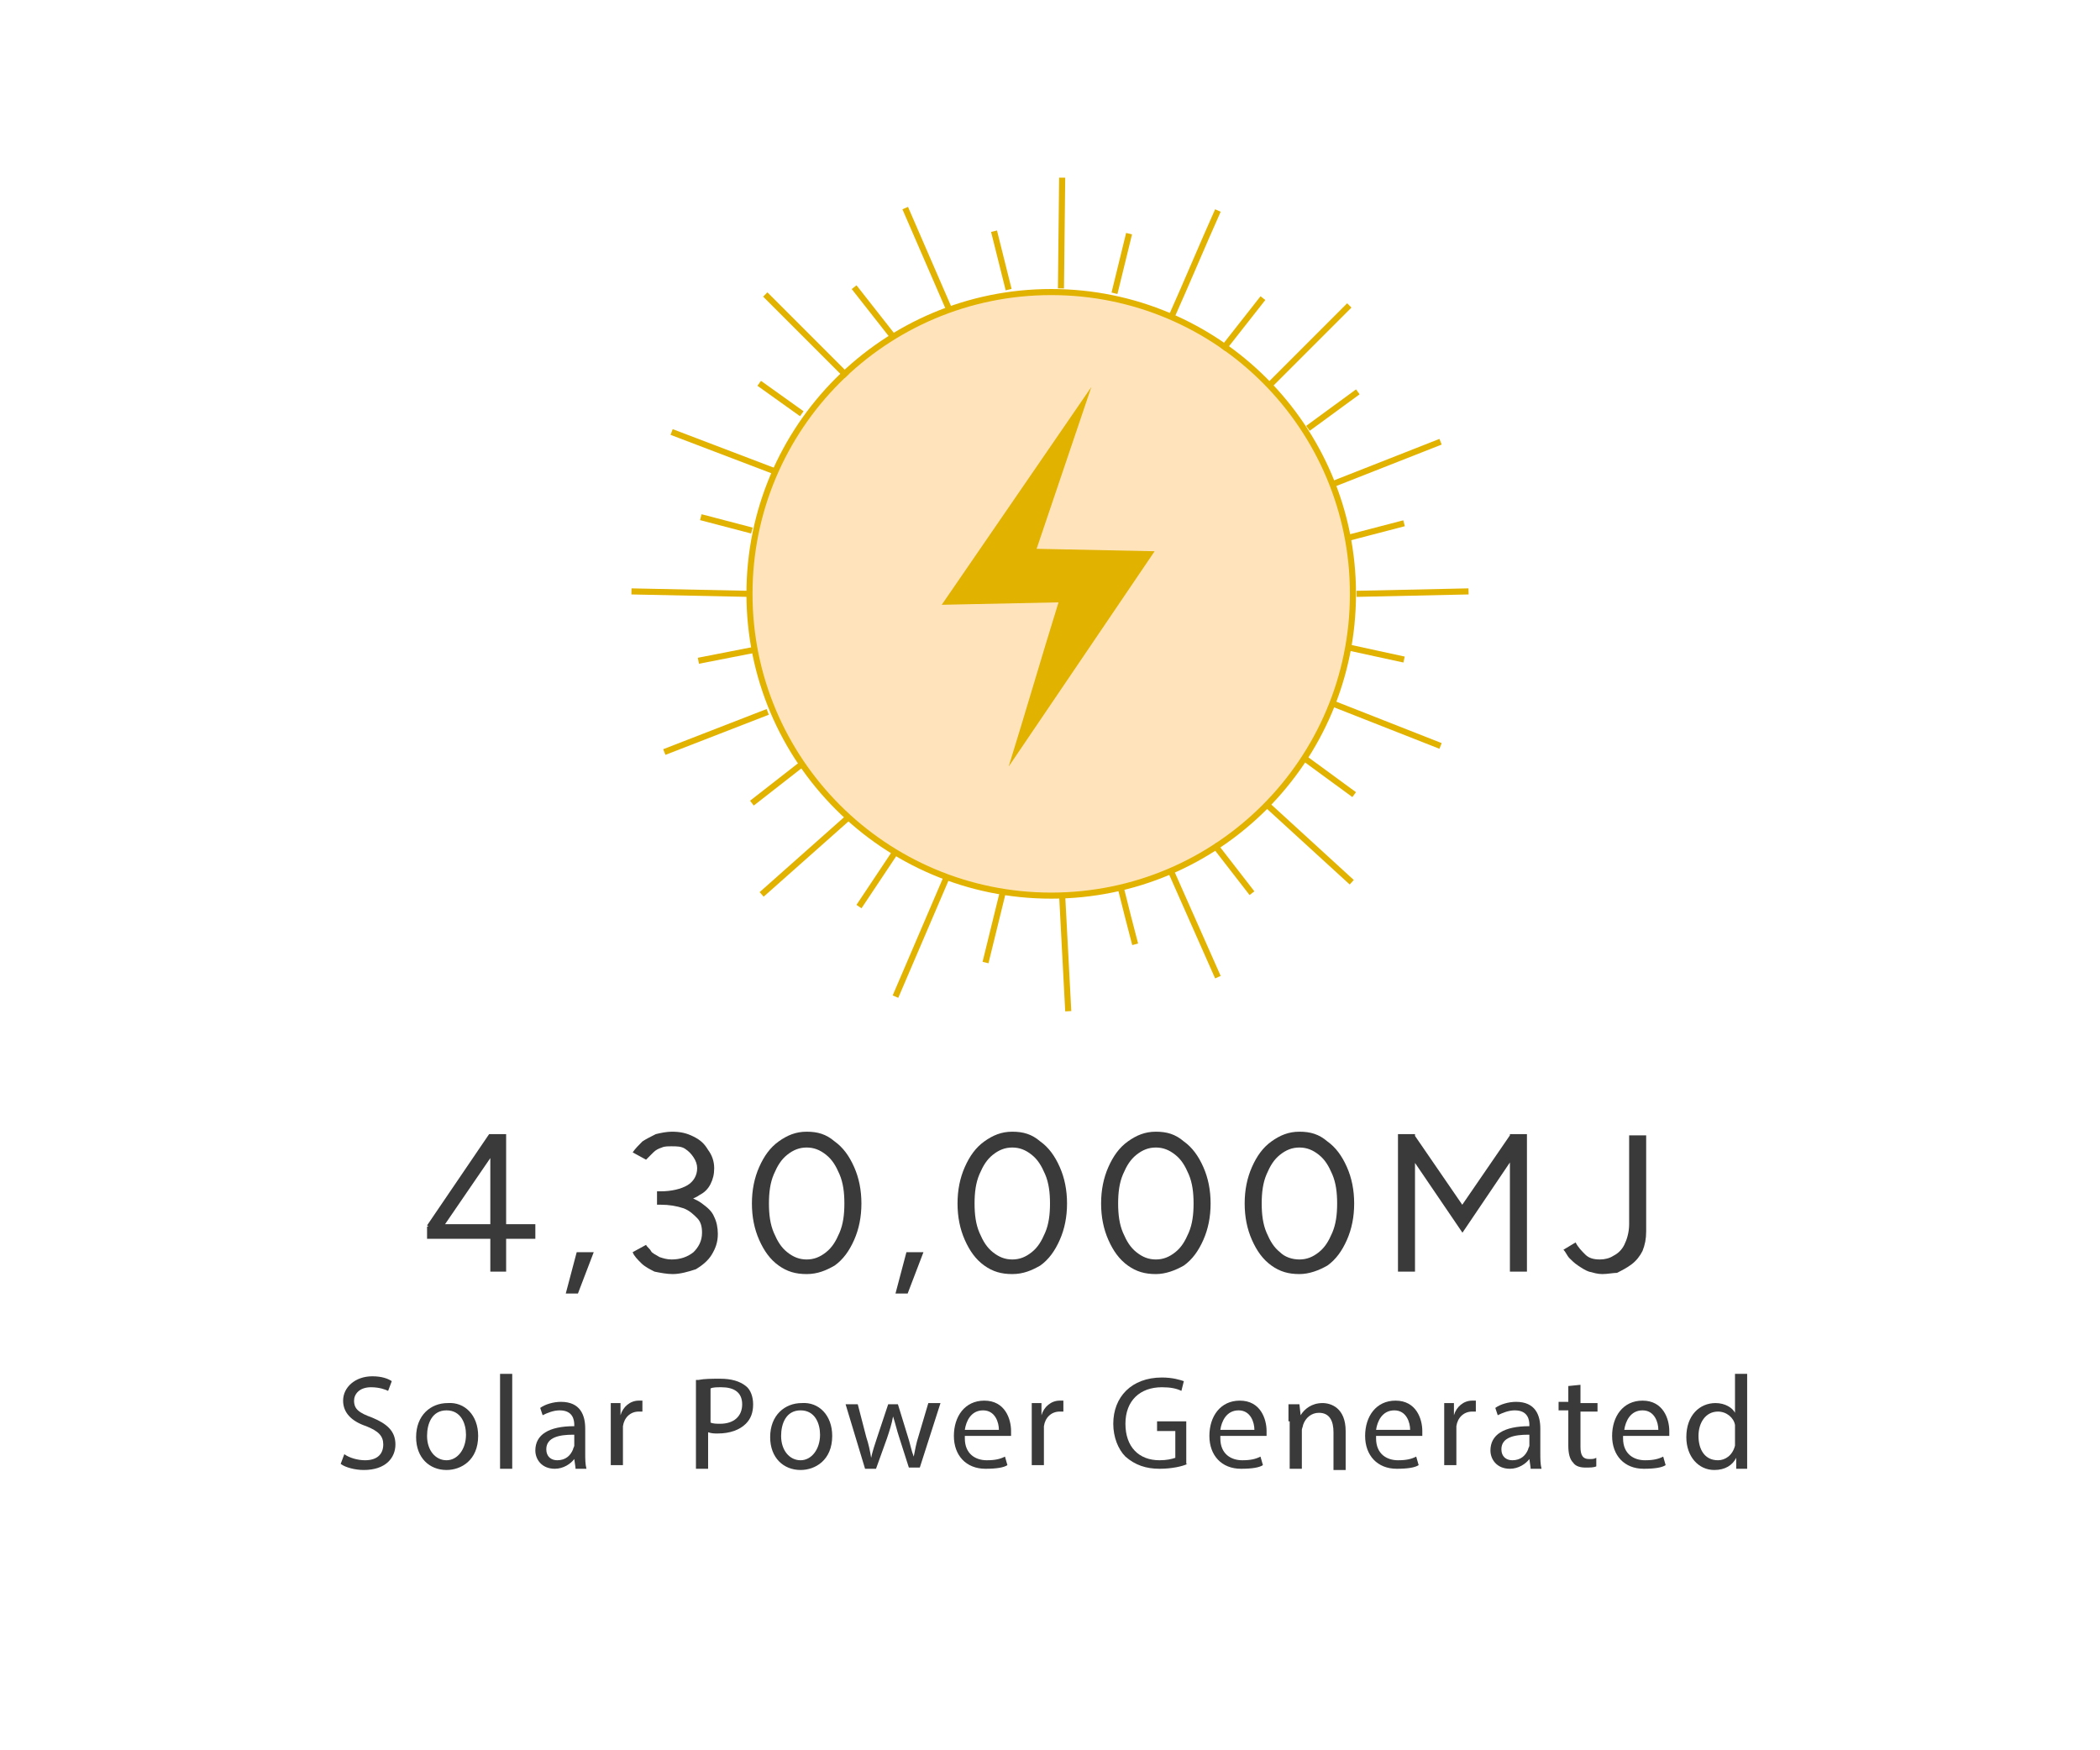 <?xml version="1.0" encoding="utf-8"?>
<!-- Generator: Adobe Illustrator 24.3.0, SVG Export Plug-In . SVG Version: 6.00 Build 0)  -->
<svg version="1.1" id="Layer_1" xmlns="http://www.w3.org/2000/svg" xmlns:xlink="http://www.w3.org/1999/xlink" x="0px" y="0px"
	 viewBox="0 0 172.6 143.8" style="enable-background:new 0 0 172.6 143.8;" xml:space="preserve">
<style type="text/css">
	.st0{fill:#98CBFF;stroke:#80A6C7;stroke-width:0.5;stroke-miterlimit:10;}
	.st1{fill:#E2EBFF;stroke:#80A6C7;stroke-width:0.5;stroke-miterlimit:10;}
	.st2{fill:#BBDDFF;stroke:#80A6C7;stroke-width:0.5;stroke-miterlimit:10;}
	.st3{fill:#80A6C7;}
	.st4{fill:#BAE0E3;stroke:#7DB4CA;stroke-miterlimit:10;}
	.st5{fill:none;stroke:#7DB4CA;stroke-miterlimit:10;}
	.st6{fill:#FFE4BB;stroke:#E1B200;stroke-width:0.5;stroke-miterlimit:10;}
	.st7{fill:#E1B200;}
	.st8{fill:none;stroke:#E1B200;stroke-width:0.5;stroke-miterlimit:10;}
	.st9{fill:#E3D8FF;stroke:#D0A7FF;stroke-miterlimit:10;}
	.st10{fill:#3A3A3A;}
</style>
<circle class="st6" cx="86.4" cy="48.8" r="24.8"/>
<path class="st7" d="M89.7,31.8c-1.5,4.4-3,8.9-4.5,13.3l9.7,0.2l-12,17.7c1.4-4.5,2.7-9,4.1-13.5l-9.6,0.2L89.7,31.8z"/>
<path class="st8" d="M104.2,31.8l6.7-6.7"/>
<path class="st8" d="M96.3,26c1.3-2.9,2.5-5.8,3.8-8.7"/>
<path class="st8" d="M87.2,23.7l0.1-9.1"/>
<path class="st8" d="M109.5,39.8l8.9-3.5"/>
<path class="st8" d="M111.5,48.8l9.2-0.2"/>
<path class="st8" d="M107.5,35.2l4.1-3"/>
<path class="st8" d="M100.5,28.7l3.3-4.2"/>
<path class="st8" d="M91.6,24.1l1.2-4.9"/>
<path class="st8" d="M110.8,44.2l4.6-1.2"/>
<path class="st8" d="M104.1,66.1l7,6.4"/>
<path class="st8" d="M109.5,57.8l8.9,3.5"/>
<path class="st8" d="M96.2,71.5c1.3,2.9,2.6,5.9,3.9,8.8"/>
<path class="st8" d="M87.3,73.6l0.5,9.5"/>
<path class="st8" d="M99.8,69.4l3.1,4"/>
<path class="st8" d="M107.2,62.3l4.1,3"/>
<path class="st8" d="M110.8,53.2l4.6,1"/>
<path class="st8" d="M92.1,72.9c0.4,1.6,0.8,3.2,1.2,4.7"/>
<path class="st8" d="M69.6,30.9l-6.7-6.7"/>
<path class="st8" d="M78,25.4l-3.6-8.3"/>
<path class="st8" d="M63.6,38.7l-8.4-3.2"/>
<path class="st8" d="M61.5,48.8l-9.6-0.2"/>
<path class="st8" d="M65.9,34l-3.5-2.5"/>
<path class="st8" d="M73.5,27.8l-3.3-4.2"/>
<path class="st8" d="M82.9,23.8L81.7,19"/>
<path class="st8" d="M61.8,43.6l-4.2-1.1"/>
<path class="st8" d="M69.7,67.2l-7.1,6.3"/>
<path class="st8" d="M63.1,58.5l-8.5,3.3"/>
<path class="st8" d="M77.8,72.1l-4.2,9.8"/>
<path class="st8" d="M73.6,70l-3,4.5"/>
<path class="st8" d="M65.9,62.8l-4.1,3.2"/>
<path class="st8" d="M62,53.4l-4.6,0.9"/>
<path class="st8" d="M82.4,73.4L81,79.1"/>
<g>
	<path class="st10" d="M36.1,101.3l-1-0.6l5.1-7.5l0.9,0.8L36.1,101.3z M35.1,101.8v-1l0.9-0.2h8v1.2H35.1z M40.3,104.5V94.1
		l-0.1-0.9h1.4v11.3H40.3z"/>
	<path class="st10" d="M46.5,106.3l0.9-3.4h1.4l-1.3,3.4H46.5z"/>
	<path class="st10" d="M55.3,104.7c-0.5,0-1-0.1-1.5-0.2c-0.4-0.2-0.8-0.4-1.1-0.7c-0.3-0.3-0.6-0.6-0.7-0.9l1.1-0.6
		c0.1,0.2,0.3,0.3,0.4,0.5s0.4,0.3,0.7,0.5c0.3,0.1,0.6,0.2,1,0.2c0.7,0,1.3-0.2,1.8-0.6c0.4-0.4,0.7-0.9,0.7-1.6
		c0-0.5-0.1-0.9-0.4-1.2c-0.3-0.3-0.6-0.6-1.1-0.8C55.6,99.1,55,99,54.3,99H54V98h0.3c0.7,0,1.3,0.1,1.9,0.2
		c0.6,0.2,1.1,0.4,1.5,0.7c0.4,0.3,0.8,0.6,1,1.1c0.2,0.4,0.3,0.9,0.3,1.4c0,0.7-0.2,1.2-0.5,1.7c-0.3,0.5-0.8,0.9-1.3,1.2
		C56.6,104.5,55.9,104.7,55.3,104.7z M54,98.9v-1h0.3c0.9,0,1.7-0.2,2.2-0.5s0.8-0.8,0.8-1.4c0-0.3-0.1-0.6-0.3-0.9
		s-0.4-0.5-0.7-0.7c-0.3-0.2-0.7-0.2-1.1-0.2c-0.3,0-0.6,0-0.8,0.1c-0.3,0.1-0.5,0.2-0.7,0.4c-0.2,0.2-0.4,0.4-0.6,0.6L52,94.7
		c0.2-0.3,0.5-0.6,0.8-0.9c0.3-0.2,0.7-0.4,1.1-0.6c0.4-0.1,0.9-0.2,1.3-0.2c0.7,0,1.2,0.1,1.8,0.4s0.9,0.6,1.2,1.1
		c0.3,0.4,0.5,0.9,0.5,1.5c0,0.5-0.1,0.9-0.3,1.3s-0.5,0.7-0.9,0.9c-0.4,0.3-0.9,0.4-1.4,0.6c-0.5,0.1-1.1,0.2-1.7,0.2H54z"/>
	<path class="st10" d="M66.3,104.7c-0.9,0-1.6-0.2-2.3-0.7c-0.7-0.5-1.2-1.2-1.6-2.1c-0.4-0.9-0.6-1.9-0.6-3c0-1.1,0.2-2.1,0.6-3
		c0.4-0.9,0.9-1.6,1.6-2.1c0.7-0.5,1.4-0.8,2.3-0.8c0.9,0,1.6,0.2,2.3,0.8c0.7,0.5,1.2,1.2,1.6,2.1s0.6,1.9,0.6,3
		c0,1.1-0.2,2.1-0.6,3s-0.9,1.6-1.6,2.1C67.9,104.4,67.2,104.7,66.3,104.7z M66.3,103.5c0.6,0,1.1-0.2,1.6-0.6
		c0.5-0.4,0.8-0.9,1.1-1.6c0.3-0.7,0.4-1.5,0.4-2.4c0-0.9-0.1-1.7-0.4-2.4c-0.3-0.7-0.6-1.2-1.1-1.6c-0.5-0.4-1-0.6-1.6-0.6
		c-0.6,0-1.1,0.2-1.6,0.6c-0.5,0.4-0.8,0.9-1.1,1.6c-0.3,0.7-0.4,1.5-0.4,2.4c0,0.9,0.1,1.7,0.4,2.4c0.3,0.7,0.6,1.2,1.1,1.6
		C65.2,103.3,65.7,103.5,66.3,103.5z"/>
	<path class="st10" d="M73.6,106.3l0.9-3.4h1.4l-1.3,3.4H73.6z"/>
	<path class="st10" d="M83.2,104.7c-0.9,0-1.6-0.2-2.3-0.7c-0.7-0.5-1.2-1.2-1.6-2.1c-0.4-0.9-0.6-1.9-0.6-3c0-1.1,0.2-2.1,0.6-3
		c0.4-0.9,0.9-1.6,1.6-2.1c0.7-0.5,1.4-0.8,2.3-0.8c0.9,0,1.6,0.2,2.3,0.8c0.7,0.5,1.2,1.2,1.6,2.1s0.6,1.9,0.6,3
		c0,1.1-0.2,2.1-0.6,3s-0.9,1.6-1.6,2.1C84.8,104.4,84.1,104.7,83.2,104.7z M83.2,103.5c0.6,0,1.1-0.2,1.6-0.6
		c0.5-0.4,0.8-0.9,1.1-1.6c0.3-0.7,0.4-1.5,0.4-2.4c0-0.9-0.1-1.7-0.4-2.4c-0.3-0.7-0.6-1.2-1.1-1.6c-0.5-0.4-1-0.6-1.6-0.6
		c-0.6,0-1.1,0.2-1.6,0.6c-0.5,0.4-0.8,0.9-1.1,1.6c-0.3,0.7-0.4,1.5-0.4,2.4c0,0.9,0.1,1.7,0.4,2.4c0.3,0.7,0.6,1.2,1.1,1.6
		C82.1,103.3,82.6,103.5,83.2,103.5z"/>
	<path class="st10" d="M95,104.7c-0.9,0-1.6-0.2-2.3-0.7c-0.7-0.5-1.2-1.2-1.6-2.1c-0.4-0.9-0.6-1.9-0.6-3c0-1.1,0.2-2.1,0.6-3
		c0.4-0.9,0.9-1.6,1.6-2.1c0.7-0.5,1.4-0.8,2.3-0.8c0.9,0,1.6,0.2,2.3,0.8c0.7,0.5,1.2,1.2,1.6,2.1s0.6,1.9,0.6,3
		c0,1.1-0.2,2.1-0.6,3s-0.9,1.6-1.6,2.1C96.6,104.4,95.8,104.7,95,104.7z M95,103.5c0.6,0,1.1-0.2,1.6-0.6c0.5-0.4,0.8-0.9,1.1-1.6
		c0.3-0.7,0.4-1.5,0.4-2.4c0-0.9-0.1-1.7-0.4-2.4c-0.3-0.7-0.6-1.2-1.1-1.6c-0.5-0.4-1-0.6-1.6-0.6c-0.6,0-1.1,0.2-1.6,0.6
		c-0.5,0.4-0.8,0.9-1.1,1.6c-0.3,0.7-0.4,1.5-0.4,2.4c0,0.9,0.1,1.7,0.4,2.4c0.3,0.7,0.6,1.2,1.1,1.6
		C93.9,103.3,94.4,103.5,95,103.5z"/>
	<path class="st10" d="M106.8,104.7c-0.9,0-1.6-0.2-2.3-0.7c-0.7-0.5-1.2-1.2-1.6-2.1c-0.4-0.9-0.6-1.9-0.6-3c0-1.1,0.2-2.1,0.6-3
		c0.4-0.9,0.9-1.6,1.6-2.1c0.7-0.5,1.4-0.8,2.3-0.8c0.9,0,1.6,0.2,2.3,0.8c0.7,0.5,1.2,1.2,1.6,2.1s0.6,1.9,0.6,3
		c0,1.1-0.2,2.1-0.6,3s-0.9,1.6-1.6,2.1C108.4,104.4,107.6,104.7,106.8,104.7z M106.8,103.5c0.6,0,1.1-0.2,1.6-0.6
		c0.5-0.4,0.8-0.9,1.1-1.6c0.3-0.7,0.4-1.5,0.4-2.4c0-0.9-0.1-1.7-0.4-2.4c-0.3-0.7-0.6-1.2-1.1-1.6c-0.5-0.4-1-0.6-1.6-0.6
		c-0.6,0-1.1,0.2-1.6,0.6c-0.5,0.4-0.8,0.9-1.1,1.6c-0.3,0.7-0.4,1.5-0.4,2.4c0,0.9,0.1,1.7,0.4,2.4c0.3,0.7,0.6,1.2,1.1,1.6
		C105.6,103.3,106.2,103.5,106.8,103.5z"/>
	<path class="st10" d="M114.9,104.5V93.2h1.4v11.3H114.9z M120.2,101.3l-5.1-7.5l0.5-0.3l0.6-0.3l4.6,6.7L120.2,101.3z M120.2,101.3
		l-0.7-1.3l4.6-6.7l0.6,0.3l0.5,0.3L120.2,101.3z M124.1,104.5V93.2h1.4v11.3H124.1z"/>
	<path class="st10" d="M131.7,104.7c-0.4,0-0.7-0.1-1.1-0.2c-0.3-0.1-0.6-0.3-0.9-0.5s-0.5-0.4-0.7-0.6s-0.3-0.5-0.5-0.7l1-0.6
		c0.2,0.4,0.5,0.7,0.8,1c0.3,0.3,0.7,0.4,1.2,0.4c0.4,0,0.8-0.1,1.1-0.3c0.4-0.2,0.7-0.5,0.9-0.9c0.2-0.4,0.4-1,0.4-1.7v-7.3h1.4
		v7.9c0,0.6-0.1,1.1-0.3,1.6c-0.2,0.4-0.5,0.8-0.9,1.1c-0.4,0.3-0.8,0.5-1.2,0.7C132.6,104.6,132.1,104.7,131.7,104.7z"/>
</g>
<g>
	<path class="st10" d="M28.3,119.5c0.4,0.3,1.1,0.5,1.7,0.5c1,0,1.5-0.5,1.5-1.3c0-0.7-0.4-1.1-1.4-1.5c-1.2-0.4-1.9-1.1-1.9-2.1
		c0-1.1,1-2,2.4-2c0.8,0,1.3,0.2,1.6,0.4l-0.3,0.8c-0.2-0.1-0.7-0.3-1.4-0.3c-1,0-1.4,0.6-1.4,1.1c0,0.7,0.4,1,1.5,1.4
		c1.2,0.5,1.9,1.1,1.9,2.2c0,1.1-0.8,2.1-2.6,2.1c-0.7,0-1.5-0.2-1.9-0.5L28.3,119.5z"/>
	<path class="st10" d="M39.3,118c0,2-1.4,2.8-2.6,2.8c-1.4,0-2.5-1-2.5-2.7c0-1.8,1.2-2.8,2.6-2.8C38.2,115.2,39.3,116.3,39.3,118z
		 M35.1,118c0,1.2,0.7,2,1.6,2c0.9,0,1.6-0.9,1.6-2.1c0-0.9-0.4-2-1.6-2S35.1,117,35.1,118z"/>
	<path class="st10" d="M41.1,112.9h1v7.8h-1V112.9z"/>
	<path class="st10" d="M47.3,120.6l-0.1-0.7h0c-0.3,0.4-0.9,0.8-1.6,0.8c-1.1,0-1.6-0.8-1.6-1.5c0-1.3,1.1-2,3.2-2v-0.1
		c0-0.4-0.1-1.2-1.2-1.2c-0.5,0-1,0.2-1.4,0.4l-0.2-0.6c0.4-0.3,1.1-0.5,1.7-0.5c1.6,0,2,1.1,2,2.2v2c0,0.5,0,0.9,0.1,1.3H47.3z
		 M47.1,117.9c-1.1,0-2.2,0.2-2.2,1.2c0,0.6,0.4,0.9,0.9,0.9c0.7,0,1.1-0.4,1.3-0.9c0-0.1,0.1-0.2,0.1-0.3V117.9z"/>
	<path class="st10" d="M50.2,117c0-0.6,0-1.2,0-1.7H51l0,1h0c0.2-0.7,0.8-1.2,1.5-1.2c0.1,0,0.2,0,0.3,0v0.9c-0.1,0-0.2,0-0.3,0
		c-0.7,0-1.2,0.5-1.3,1.2c0,0.1,0,0.3,0,0.4v2.8h-1V117z"/>
	<path class="st10" d="M57.4,113.4c0.5-0.1,1.1-0.1,1.8-0.1c0.9,0,1.6,0.2,2.1,0.6c0.4,0.3,0.6,0.9,0.6,1.5c0,0.7-0.2,1.2-0.6,1.6
		c-0.5,0.5-1.3,0.8-2.3,0.8c-0.3,0-0.5,0-0.8-0.1v3h-1V113.4z M58.4,116.9c0.2,0.1,0.5,0.1,0.8,0.1c1.1,0,1.8-0.6,1.8-1.6
		c0-1-0.7-1.4-1.7-1.4c-0.4,0-0.7,0-0.9,0.1V116.9z"/>
	<path class="st10" d="M68.4,118c0,2-1.4,2.8-2.6,2.8c-1.4,0-2.5-1-2.5-2.7c0-1.8,1.2-2.8,2.6-2.8C67.3,115.2,68.4,116.3,68.4,118z
		 M64.2,118c0,1.2,0.7,2,1.6,2c0.9,0,1.6-0.9,1.6-2.1c0-0.9-0.4-2-1.6-2S64.2,117,64.2,118z"/>
	<path class="st10" d="M70.5,115.4l0.7,2.7c0.2,0.6,0.3,1.1,0.4,1.7h0c0.1-0.5,0.3-1.1,0.5-1.7l0.9-2.7h0.8l0.8,2.6
		c0.2,0.6,0.3,1.2,0.5,1.7h0c0.1-0.5,0.2-1.1,0.4-1.7l0.8-2.7h1l-1.7,5.3h-0.9l-0.8-2.5c-0.2-0.6-0.3-1.1-0.5-1.7h0
		c-0.1,0.6-0.3,1.2-0.5,1.8l-0.9,2.5h-0.9l-1.6-5.3H70.5z"/>
	<path class="st10" d="M79.3,118.2c0,1.3,0.9,1.8,1.8,1.8c0.7,0,1.1-0.1,1.5-0.3l0.2,0.7c-0.3,0.2-0.9,0.3-1.8,0.3
		c-1.6,0-2.6-1.1-2.6-2.7s0.9-2.9,2.5-2.9c1.7,0,2.2,1.5,2.2,2.5c0,0.2,0,0.3,0,0.4H79.3z M82.1,117.5c0-0.6-0.3-1.6-1.3-1.6
		c-1,0-1.4,0.9-1.5,1.6H82.1z"/>
	<path class="st10" d="M84.8,117c0-0.6,0-1.2,0-1.7h0.8l0,1h0c0.2-0.7,0.8-1.2,1.5-1.2c0.1,0,0.2,0,0.3,0v0.9c-0.1,0-0.2,0-0.3,0
		c-0.7,0-1.2,0.5-1.3,1.2c0,0.1,0,0.3,0,0.4v2.8h-1V117z"/>
	<path class="st10" d="M97.6,120.3c-0.4,0.2-1.3,0.4-2.3,0.4c-1.1,0-2-0.3-2.8-1c-0.6-0.6-1-1.6-1-2.7c0-2.2,1.5-3.8,4-3.8
		c0.9,0,1.5,0.2,1.8,0.3l-0.2,0.8c-0.4-0.2-0.9-0.3-1.6-0.3c-1.8,0-3,1.1-3,3c0,1.9,1.1,3,2.8,3c0.6,0,1-0.1,1.3-0.2v-2.2h-1.5v-0.8
		h2.4V120.3z"/>
	<path class="st10" d="M100.3,118.2c0,1.3,0.9,1.8,1.8,1.8c0.7,0,1.1-0.1,1.5-0.3l0.2,0.7c-0.3,0.2-0.9,0.3-1.8,0.3
		c-1.6,0-2.6-1.1-2.6-2.7s0.9-2.9,2.5-2.9c1.7,0,2.2,1.5,2.2,2.5c0,0.2,0,0.3,0,0.4H100.3z M103.1,117.5c0-0.6-0.3-1.6-1.3-1.6
		c-1,0-1.4,0.9-1.5,1.6H103.1z"/>
	<path class="st10" d="M105.9,116.8c0-0.5,0-1,0-1.4h0.9l0.1,0.9h0c0.3-0.5,0.9-1,1.8-1c0.7,0,1.9,0.4,1.9,2.3v3.2h-1v-3.1
		c0-0.9-0.3-1.6-1.2-1.6c-0.6,0-1.1,0.4-1.3,1c0,0.1-0.1,0.3-0.1,0.4v3.2h-1V116.8z"/>
	<path class="st10" d="M113.1,118.2c0,1.3,0.9,1.8,1.8,1.8c0.7,0,1.1-0.1,1.5-0.3l0.2,0.7c-0.3,0.2-0.9,0.3-1.8,0.3
		c-1.6,0-2.6-1.1-2.6-2.7s0.9-2.9,2.5-2.9c1.7,0,2.2,1.5,2.2,2.5c0,0.2,0,0.3,0,0.4H113.1z M115.9,117.5c0-0.6-0.3-1.6-1.3-1.6
		c-1,0-1.4,0.9-1.5,1.6H115.9z"/>
	<path class="st10" d="M118.7,117c0-0.6,0-1.2,0-1.7h0.8l0,1h0c0.2-0.7,0.8-1.2,1.5-1.2c0.1,0,0.2,0,0.3,0v0.9c-0.1,0-0.2,0-0.3,0
		c-0.7,0-1.2,0.5-1.3,1.2c0,0.1,0,0.3,0,0.4v2.8h-1V117z"/>
	<path class="st10" d="M125.8,120.6l-0.1-0.7h0c-0.3,0.4-0.9,0.8-1.6,0.8c-1.1,0-1.6-0.8-1.6-1.5c0-1.3,1.1-2,3.2-2v-0.1
		c0-0.4-0.1-1.2-1.2-1.2c-0.5,0-1,0.2-1.4,0.4l-0.2-0.6c0.4-0.3,1.1-0.5,1.7-0.5c1.6,0,2,1.1,2,2.2v2c0,0.5,0,0.9,0.1,1.3H125.8z
		 M125.6,117.9c-1.1,0-2.2,0.2-2.2,1.2c0,0.6,0.4,0.9,0.9,0.9c0.7,0,1.1-0.4,1.3-0.9c0-0.1,0.1-0.2,0.1-0.3V117.9z"/>
	<path class="st10" d="M129.9,113.8v1.5h1.4v0.7h-1.4v2.9c0,0.7,0.2,1,0.7,1c0.3,0,0.4,0,0.6-0.1l0,0.7c-0.2,0.1-0.5,0.1-0.9,0.1
		c-0.4,0-0.8-0.1-1-0.4c-0.3-0.3-0.4-0.8-0.4-1.4v-2.9h-0.8v-0.7h0.8v-1.3L129.9,113.8z"/>
	<path class="st10" d="M133.4,118.2c0,1.3,0.9,1.8,1.8,1.8c0.7,0,1.1-0.1,1.5-0.3l0.2,0.7c-0.3,0.2-0.9,0.3-1.8,0.3
		c-1.6,0-2.6-1.1-2.6-2.7s0.9-2.9,2.5-2.9c1.7,0,2.2,1.5,2.2,2.5c0,0.2,0,0.3,0,0.4H133.4z M136.3,117.5c0-0.6-0.3-1.6-1.3-1.6
		c-1,0-1.4,0.9-1.5,1.6H136.3z"/>
	<path class="st10" d="M143.6,112.9v6.4c0,0.5,0,1,0,1.4h-0.9l0-0.9h0c-0.3,0.6-0.9,1-1.8,1c-1.3,0-2.3-1.1-2.3-2.7
		c0-1.8,1.1-2.8,2.4-2.8c0.8,0,1.4,0.4,1.6,0.8h0v-3.2H143.6z M142.6,117.5c0-0.1,0-0.3,0-0.4c-0.1-0.6-0.7-1.1-1.4-1.1
		c-1,0-1.6,0.9-1.6,2c0,1.1,0.5,2,1.6,2c0.6,0,1.2-0.4,1.4-1.2c0-0.1,0-0.3,0-0.4V117.5z"/>
</g>
</svg>
